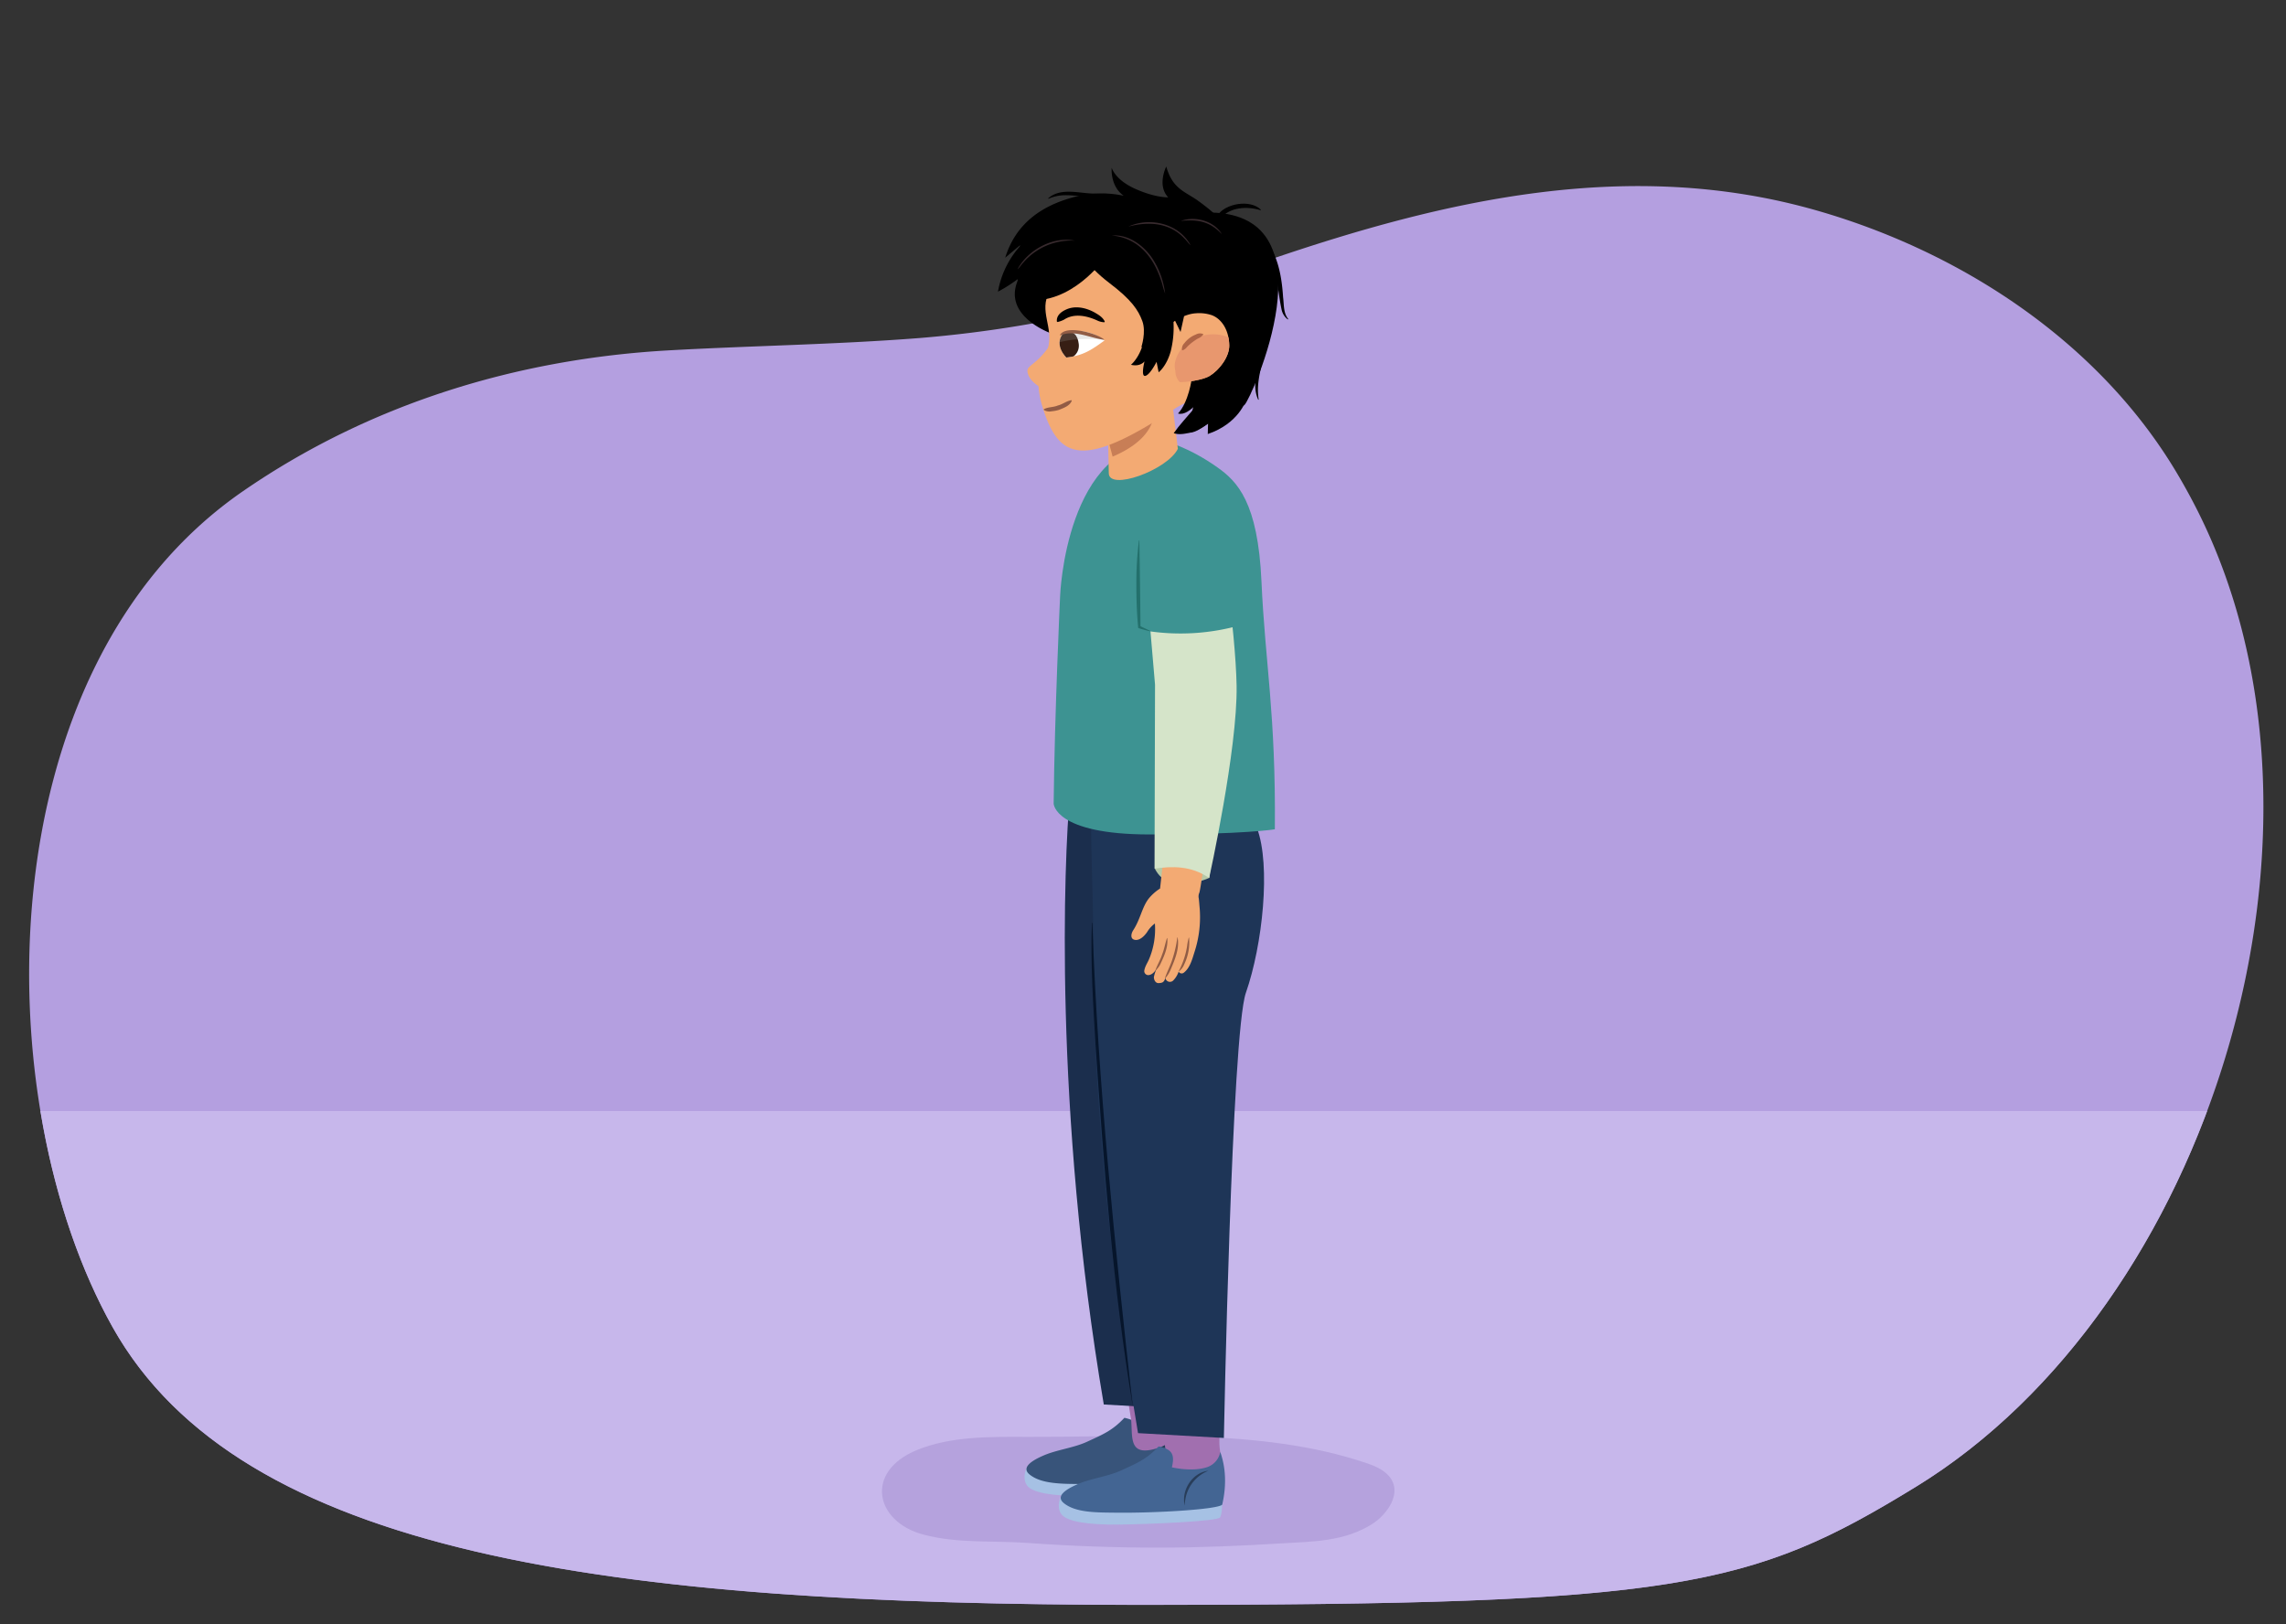 <svg xmlns="http://www.w3.org/2000/svg" xmlns:xlink="http://www.w3.org/1999/xlink" width="760" height="540" viewBox="0 0 760 540"><rect x="0" y="0" width="760" height="540" fill="#333333" stroke="none"/><defs><clipPath id="a"><path d="M372.7,101.176a402.648,402.648,0,0,1-67.163,11.218c-27.689,2.156-55.472,2.532-83.194,4.084-50.27,2.815-99.328,17.689-141.583,46.834-85.7,59.115-85.668,202.56-43.28,277.977,42.493,75.6,164.633,92.257,342.355,92.257s202.086-5.545,257.024-39.2c98.059-60.063,147.078-218.583,93.722-324.581q-3.494-6.939-7.516-13.594c-26.014-42.985-71.436-72.625-119.414-86.29C541.852,52.287,480.67,66.291,421.5,86.538,405.17,92.127,389.006,97.085,372.7,101.176Z" fill="#b49fe0"/></clipPath><clipPath id="b"><path d="M1152.7,101.176a402.648,402.648,0,0,1-67.163,11.218c-27.689,2.156-55.472,2.532-83.194,4.084-50.27,2.815-99.328,17.689-141.583,46.834-85.705,59.115-85.668,202.56-43.28,277.977,42.493,75.6,164.633,92.257,342.355,92.257s202.086-5.545,257.024-39.2c98.059-60.063,147.078-218.583,93.722-324.581q-3.494-6.939-7.516-13.594c-26.014-42.985-71.436-72.625-119.414-86.29-61.794-17.6-122.976-3.595-182.144,16.652C1185.17,92.127,1169.006,97.085,1152.7,101.176Z" fill="#b49fe0"/></clipPath><clipPath id="c"><path d="M353.443,110.832c.381-.477,1.5-.552,2.246-.666a15.537,15.537,0,0,1,11.506,3.027c-4.518,3.3-7.146,5-12.664,5.674C354.531,118.867,350.238,114.846,353.443,110.832Z" fill="#fff"/></clipPath><clipPath id="d"><path d="M391.415,129.154c1.711,1.97-2.166-2.1.471-2.087s8.006-.718,10.243-2.075c3.283-1.991,6.618-6.414,6.544-10.2-.1-5.16-2.572-8.775-5.765-10a13.088,13.088,0,0,0-5.366-.636c-4.326.23-10.4,4.037-12.015,7.97C385.527,112.124,385.032,121.8,391.415,129.154Z" fill="#f3aa73"/></clipPath></defs><g style="isolation:isolate"><path d="M372.7,101.176a402.648,402.648,0,0,1-67.163,11.218c-27.689,2.156-55.472,2.532-83.194,4.084-50.27,2.815-99.328,17.689-141.583,46.834-85.7,59.115-85.668,202.56-43.28,277.977,42.493,75.6,164.633,92.257,342.355,92.257s202.086-5.545,257.024-39.2c98.059-60.063,147.078-218.583,93.722-324.581q-3.494-6.939-7.516-13.594c-26.014-42.985-71.436-72.625-119.414-86.29C541.852,52.287,480.67,66.291,421.5,86.538,405.17,92.127,389.006,97.085,372.7,101.176Z" fill="#b49fe0"/><g clip-path="url(#a)"><rect x="-86.874" y="369.37" width="939.229" height="284.963" transform="translate(765.481 1023.703) rotate(-180)" fill="#c7b7eb"/><path d="M341.005,477.7c36.54.128,77.9-3.169,113.042,8.628,2.75.923,5.56,2.046,7.525,4.179,5.138,5.576-.466,13.116-5.54,16.258-9.347,5.789-19.439,5.691-29.931,6.333-13.389.818-26.77,1.392-40.187,1.414q-22.216.036-44.39-1.57c-11.556-.826-23.343.264-34.667-2.8-15.969-4.319-19.505-20.909-2-28.082,11.094-4.545,23.983-4.406,35.776-4.364Z" fill="#755bab" opacity="0.23"/></g><path d="M1152.7,101.176a402.648,402.648,0,0,1-67.163,11.218c-27.689,2.156-55.472,2.532-83.194,4.084-50.27,2.815-99.328,17.689-141.583,46.834-85.705,59.115-85.668,202.56-43.28,277.977,42.493,75.6,164.633,92.257,342.355,92.257s202.086-5.545,257.024-39.2c98.059-60.063,147.078-218.583,93.722-324.581q-3.494-6.939-7.516-13.594c-26.014-42.985-71.436-72.625-119.414-86.29-61.794-17.6-122.976-3.595-182.144,16.652C1185.17,92.127,1169.006,97.085,1152.7,101.176Z" fill="#b49fe0"/><g clip-path="url(#b)"><rect x="693.126" y="369.37" width="939.229" height="284.963" transform="translate(2325.481 1023.703) rotate(-180)" fill="#c7b7eb"/></g><path d="M341.4,487.788s-1.759,3.319-.027,5.95,9,3.686,18.951,3.591c10.164-.1,33.137-1.086,33.9-2.372,1.295-2.178.383-10.166.383-10.166Z" fill="#a6c1e4"/><path d="M394.305,473.183a6.6,6.6,0,0,1-4.545,5.117c-4.98,1.584-11.545,0-11.545,0,1.158-4.778-.377-6.037-4.394-6.948-3.981,4.231-7.014,5.478-12.508,8-4.282,1.969-9.837,2.606-14.175,4.447-4.293,1.82-7.652,4.111-4.854,6.394,4,3.26,10.994,3.112,17.524,3.186,12.832.148,33.46-1.058,35.135-2.653C397.1,481.478,395.023,475.336,394.305,473.183Z" fill="#38547a"/><path d="M392.543,478.1a8.917,8.917,0,0,0,2.2-2.589c-.056-.244-.113-.488-.165-.736a25.1,25.1,0,0,1-.573-4.424c.006-6.655.027-23.663.085-34.042,0,0-25.851-18.747-24.2-5.881,2.085,16.245,5.34,36.5,6.159,41.54C376.726,479.009,374.3,487.383,392.543,478.1Z" fill="#a16faf"/><path d="M394.018,460.413l-19.862-.386q.195,1.265.38,2.439l19.478.379Q394.016,461.668,394.018,460.413Z" fill="#436593"/><path d="M394.027,455.231l-20.67-.4c.126.827.25,1.645.372,2.439l20.294.4Q394.025,456.464,394.027,455.231Z" fill="#436593"/><path d="M395.523,267.067c-19.642.254-33.009-1.284-39.859-2.366-1.875,20.706-5.471,103.61,11.3,202.224l28.534,1.609s-1.33-111.6,3.194-165.858" fill="#1b2e4d"/><path d="M390.352,479.44a12.35,12.35,0,0,0-7.684,9.691c-.125.616-.173,1.245-.3,1.879-.065-.633-.1-1.277-.117-1.923-.03-4.58,3.461-9.156,8.1-9.647Z" fill="#283d59"/><path d="M352.786,497.306s-1.759,3.319-.027,5.95,9,3.685,18.95,3.591c10.165-.1,33.138-1.087,33.9-2.372,1.295-2.178.383-10.166.383-10.166Z" fill="#a6c1e4"/><path d="M403.929,487.619a8.919,8.919,0,0,0,2.2-2.589c-.056-.244-.113-.488-.165-.736a25.113,25.113,0,0,1-.573-4.424c.006-6.656.027-23.663.084-34.042,0,0-25.85-18.747-24.2-5.881,2.085,16.245,5.339,36.5,6.159,41.54C388.113,488.527,385.682,496.9,403.929,487.619Z" fill="#a16faf"/><path d="M405.692,482.7a6.6,6.6,0,0,1-4.545,5.116c-4.98,1.585-11.545,0-11.545,0,1.158-4.777-.377-6.036-4.394-6.947-3.982,4.231-7.015,5.478-12.508,8-4.282,1.969-9.837,2.606-14.176,4.447-4.292,1.82-7.652,4.111-4.853,6.394,4,3.26,10.994,3.111,17.524,3.186,12.832.147,33.46-1.058,35.135-2.653C408.483,491,406.409,484.854,405.692,482.7Z" fill="#436593"/><path d="M417.91,275.358c-5.944-15.851-48.084-5.573-54.935-6.655-.7,7.68.576,27.177.534,49.6-.072,38.028,4.29,96.1,14.841,158.145l28.535,1.609s2.586-134.486,7.315-147.981C419.766,314.191,422.546,287.722,417.91,275.358Z" fill="#1e3557"/><path d="M401.738,488.958a12.351,12.351,0,0,0-7.683,9.691c-.126.616-.173,1.245-.3,1.879-.065-.633-.1-1.277-.117-1.923-.031-4.58,3.46-9.157,8.1-9.647Z" fill="#283d59"/><path d="M404.746,155.384c-9.694-6.868-17.2-8.6-17.2-8.6-33.242-.006-35.1,51.279-35.1,51.279s-1.837,39.116-2.15,69.129c0,0,.355,10.227,31.937,10.227s41.6-1.715,41.6-1.715c.358-38.359-3.24-55.321-4.446-82.392C418.211,166.926,411.338,160.053,404.746,155.384Z" fill="#3d9392"/><path d="M402.051,291.812s-5.65,3.26-14.488.652c-2.246-.663-3.623-3.695-3.623-3.695l4.619-6.96,14.219,3.466Z" fill="#b6c8a6"/><path d="M386.759,285.548l-1.083,9.839a15.974,15.974,0,0,0-3.72,3.279c-2.283,2.874-2.773,6.853-5.216,10.613-.661,1.017-1.057,2.741.363,3.135,1.813.5,3.528-1.461,4.284-2.575a9.969,9.969,0,0,1,2.567-2.824,25.65,25.65,0,0,1-1.94,11.86c-.429,1.088-1.4,2.4-1.6,3.923a1.356,1.356,0,0,0,1.276,1.384c1.929-.017,3.08-2.614,3.08-2.614a12.056,12.056,0,0,0-1.152,3.281c.03,1.209.722,2.015,1.526,1.989,1.3-.04,1.78-.3,2.182-1.386.041-.112.075-.225.112-.338a1.539,1.539,0,0,0,2.561.9,7.56,7.56,0,0,0,1.751-2.732c.039-.084.07-.171.107-.255a1.124,1.124,0,0,0,1.718.336c1.982-1.518,2.748-4.3,3.451-6.572a37.375,37.375,0,0,0,1.737-15.736c-.053-.784-.131-1.564-.216-2.345a3,3,0,0,1,.137-1.808c.341-.611,1.488-9.1,1.488-9.1Z" fill="#f3aa73"/><path d="M387.277,325.236c.758-2.293,1.923-4.351,2.6-6.665a37.227,37.227,0,0,0,1.526-6.939l.093,0c.691,3.616-.855,7.284-2.238,10.561a10.7,10.7,0,0,1-1.9,3.1l-.08-.047Z" fill="#905c45"/><path d="M384.141,322.545c.63-1.829,1.641-3.4,2.22-5.238.727-1.783.993-3.619,1.615-5.447l.093.007c.322,2.912-.947,5.781-2.158,8.364a6.924,6.924,0,0,1-1.693,2.366l-.077-.052Z" fill="#905c45"/><path d="M391.848,322.914a26.549,26.549,0,0,0,2.8-8.291,18.328,18.328,0,0,1,.572-2.917l.093,0a16.911,16.911,0,0,1-1.582,8.833,5.594,5.594,0,0,1-1.814,2.432l-.071-.06Z" fill="#905c45"/><path d="M383.836,288.8c5.746-.883,12.266-1.038,18.158,3.106,0,0,9.48-42.888,9.123-63.936-.315-18.6-5.708-54.015-5.708-54.015l-24.973,12.129L384,227.608Z" fill="#d5e4c9"/><path d="M404.812,160.588c8.517,10.5,9.587,41.926,8.207,47.072a72.98,72.98,0,0,1-32.435,1.97l-1.364-42.892Z" fill="#3d9392"/><path d="M378.788,179.642c.134,7.134.323,21.477.377,28.61l-.049-.076,3.321,1.573-.054.115c-.306-.068-.623-.114-.92-.2-1-.269-2.084-.533-3.054-.883l-.048-.519c-.433-4.759-.586-9.527-.568-14.3a111.387,111.387,0,0,1,.868-14.318Z" fill="#23706c"/><path d="M389.094,128.311l2.493,20.913c-3.521,7.085-23.115,14.169-22.965,7.989l-.27-13.648C371.546,131.85,375.856,122.623,389.094,128.311Z" fill="#f3aa73"/><path d="M383.251,133.545s4.385,10.716-13.346,18.256L368.3,145.81A39.7,39.7,0,0,0,383.251,133.545Z" fill="#af6546" opacity="0.63"/><path d="M344.175,82.187a19.88,19.88,0,0,0-3.7,16.866l-.218.111a8.356,8.356,0,0,1-1.847-4.489,17.717,17.717,0,0,1,4.461-13.607l1.305,1.119Z"/><path d="M402.588,127.444c-1.5,4.791-8.822,11.454-12.372,16.555,2.687,1.071,8.52-.636,11.409-3.348l-.089,3.642c10.377-3.513,12.726-11.278,12.726-11.278S404.293,121.989,402.588,127.444Z"/><path d="M397.681,66.31c-4.252-2.84-7.95-3.863-9.948-10.95,0,0-3.163,6.217.644,10.242,0,0-4.231.2-11-2.843s-7.788-7-7.788-7-.589,6.1,3.989,9.315a35.568,35.568,0,0,0-17.605.746c-9.863,2.85-18.281,8.557-21.782,19.852l4.917-4.117s1.494,14.046,10.606,30.276c1.437,11.373,64.364,17.171,64.364,17.171l-2.737-46.431S411.617,76.036,397.681,66.31Z"/><path d="M351.125,96.174,349.9,111s-17.337-5.829-11.208-18.464a49.519,49.519,0,0,1-6.913,4.429,30.653,30.653,0,0,1,8.833-16.695"/><path d="M421.777,92.884s-6.556,35.255-8.354,38.3c0,0-12.626-2.077-23.027,4.79-30.343,20.035-38.277,16.829-43.7-.322-2.223-7.03-1.817-12.438.44-16.685,4.271-8.037-.977-13.26.786-19.695,2.336-8.524,14.6-11.9,17.529-11.3C365.451,87.973,385.657,52.316,421.777,92.884Z" fill="#f3aa73"/><path d="M353.443,110.832c.381-.477,1.5-.552,2.246-.666a15.537,15.537,0,0,1,11.506,3.027c-4.518,3.3-7.146,5-12.664,5.674C354.531,118.867,350.238,114.846,353.443,110.832Z" fill="#fff"/><g clip-path="url(#c)"><path d="M358.636,114.318c.357,2.867-1.766,5.032-4.963,5.41s-4.731-.794-5.089-3.66,1.945-5.5,5.143-5.875S358.279,111.452,358.636,114.318Z" fill="#371e14"/><path d="M373.353,114.632c-2.256-1.894-15.88-3.206-23.461-.092l3.984-6.45,15.045.847,7.1,3.322Z" fill="#989897" opacity="0.23" style="mix-blend-mode:multiply"/></g><path d="M352.383,111.391c1.953-3.514,12.14-.6,14.671,1.44l-.054.131c-3.729-.507-7.215-2.155-11.016-2.14a9.063,9.063,0,0,0-3.5.669l-.1-.1Z" fill="#905c45"/><path d="M362.828,81.583c5.215,3.857,28.174,24.835,26.578,35.37-.394,2.6,4.255,3.577,4.255,3.577,3.137,2.582,8.313,19.089,8.313,19.089s8.37-1.931,11.8-5.038c2.247-2.037,29.965-63.113-11.127-63.921C402.645,70.66,375.586,63.725,362.828,81.583Z"/><path d="M351.371,106.913c-.21-1.981,1.361-3.216,2.938-3.947,3.1-1.495,6.709-.664,9.529.874,1.368.806,2.733,1.549,3.46,3.067l-.158.227a5.951,5.951,0,0,1-2.231-.531c-3.493-1.625-7.806-2.569-11.178-.323a9.8,9.8,0,0,1-2.121.772l-.239-.139Z"/><path d="M396.207,125.867s-.982,7.779-4.573,11.615c4.139,1.088,8.448-6.651,11.9-8.656l6.042-1.542C407.059,124.508,396.207,125.867,396.207,125.867Z"/><path d="M397.426,130.165s-.666,9.626-4.084,13.457c3.949,1.095,5.861-1.433,11.847-5.039l4.988-6.982C407.772,128.822,397.426,130.165,397.426,130.165Z"/><path d="M391.415,129.154c1.711,1.97-2.166-2.1.471-2.087s8.006-.718,10.243-2.075c3.283-1.991,6.618-6.414,6.544-10.2-.1-5.16-2.572-8.775-5.765-10a13.088,13.088,0,0,0-5.366-.636c-4.326.23-10.4,4.037-12.015,7.97C385.527,112.124,385.032,121.8,391.415,129.154Z" fill="#f3aa73"/><g clip-path="url(#d)"><path d="M408.207,112.079c-6.642-2.739-15.408.715-17.395,7.741a6.352,6.352,0,0,0-.048,3.472,5.243,5.243,0,0,0,3.169,4.929c2.651,1.086,9.569,1.067,10.734-1.4,1.09-2.309,2.405-4.7,5.422-4.863C415.307,121.675,412.628,113.9,408.207,112.079Z" fill="#e8976e"/></g><path d="M392.969,116.347a2.626,2.626,0,0,1,.806-2.278,8.721,8.721,0,0,1,3.8-2.858,2.745,2.745,0,0,1,2.4-.168.134.134,0,0,1,.06.18,4.278,4.278,0,0,1-1.819,1.347,17.7,17.7,0,0,0-3.3,2.5c-.52.487-.811,1.079-1.767,1.376a.14.14,0,0,1-.181-.1Z" fill="#af6546"/><path d="M390.161,107.605a32.218,32.218,0,0,1-.959,9.216c-1.395,5.02-4,6.937-4,6.937l-.692-3.464s-2.163,4.331-3.745,4.667-.261-4.818-.261-4.818-1.384,1.878-4.506,1.132c0,0,7.531-6.039,3.635-20.785a79.555,79.555,0,0,1,3.1-13.834l5.335-2.529,5.953,8.733.125,10.028-1.667,7.486-2.414-4.951"/><path d="M356.63,72.183c.64.6-3.066,10.326,12.189,21.9,7.4,5.62,9.592,8.977,10.953,12.65s-.332,8.687-.332,8.687l4.6-1.392,4.717-7.282,3.736-8.8s.974-17.383-9.557-26.639S356.63,72.183,356.63,72.183Z"/><path d="M357.332,80.011a21.051,21.051,0,0,0-17.213,7.38c-.63.68-1.155,1.533-1.832,2.154a8.639,8.639,0,0,1,.724-1.245c3.77-5.786,11.6-9.732,18.321-8.289Z" fill="#382a2e"/><path d="M375.142,75.333c6.685-3.083,15.629-1.28,19.881,4.921a8.612,8.612,0,0,1,.8,1.266c-.73-.635-1.283-1.5-1.985-2.165-5.026-5.435-12.082-5.768-18.7-4.022Z" fill="#382a2e"/><path d="M367.9,65.579c-4.926.616-9.846-.909-14.728-.642a13.7,13.7,0,0,0-4.617,1.152l-.092-.139c3.955-3.54,9.771-1.814,14.514-1.617a44.075,44.075,0,0,0,4.833.078l.09,1.168Z"/><path d="M404.677,71.745c2.562-4.176,11.025-5.546,14.517-2.024l-.114.165c-4.367-1.384-10.115-1.071-13.215,2.612l-1.188-.753Z"/><path d="M392.6,73.44c4.673-1.67,10.783-.09,13.5,4.213a.032.032,0,0,1-.05.039c-4-4.2-8.057-4.778-13.446-4.252Z" fill="#382a2e"/><path d="M418.208,77.231c6.329,5.257,7.873,13.845,8.366,21.6.331,2.44.057,5.243,1.711,7.223l-.121.16a5.55,5.55,0,0,1-2.107-3.376c-1.588-7.457-1.364-15.489-6.285-21.781a24.762,24.762,0,0,0-2.5-2.781l.938-1.048Z"/><path d="M419.959,107.643c1.533,2.079,1,4.368.834,6.631-.713,6.231-3.428,12.253-2.321,18.577l-.158.055c-1.869-3.973-.67-8.551.1-12.626a53.109,53.109,0,0,0,1.309-9.225,4.332,4.332,0,0,0-.6-2.59l.836-.822Z"/><path d="M348.983,114.875c-5.327,7.784-8.559,6.174-7.033,9.955.928,2.3,4.177,4.127,4.177,4.127S349.445,113.286,348.983,114.875Z" fill="#f3aa73"/><path d="M366.049,87.334s-12.266,16.31-28.117,11.671c0,0,6.886-10.349,14.878-12.266S366.049,87.334,366.049,87.334Z"/><path d="M369.674,78.3c5.489-.45,10.488,3.25,13.438,7.617a27.46,27.46,0,0,1,4.247,11.689,33.822,33.822,0,0,1-1.034-3.424c-2.522-8.318-7.62-15.047-16.651-15.882Z" fill="#382a2e"/><path d="M347.005,136.062c1.384-.8,3.14-.595,4.689-1.262,1.666-.391,2.76-1.47,4.526-1.759l.118.141c-.648,1.747-2.621,2.394-4.176,3.047a11.316,11.316,0,0,1-2.58.508,3.362,3.362,0,0,1-2.588-.492l.011-.183Z" fill="#915b45"/><path d="M376.584,467.42c-6.617-39.78-9.649-80.083-12.38-120.289-.77-13.417-1.694-26.857-1.192-40.3l.147,0c1.861,53.623,7.514,107.561,13.425,160.59Z" fill="#06152b"/></g></svg>